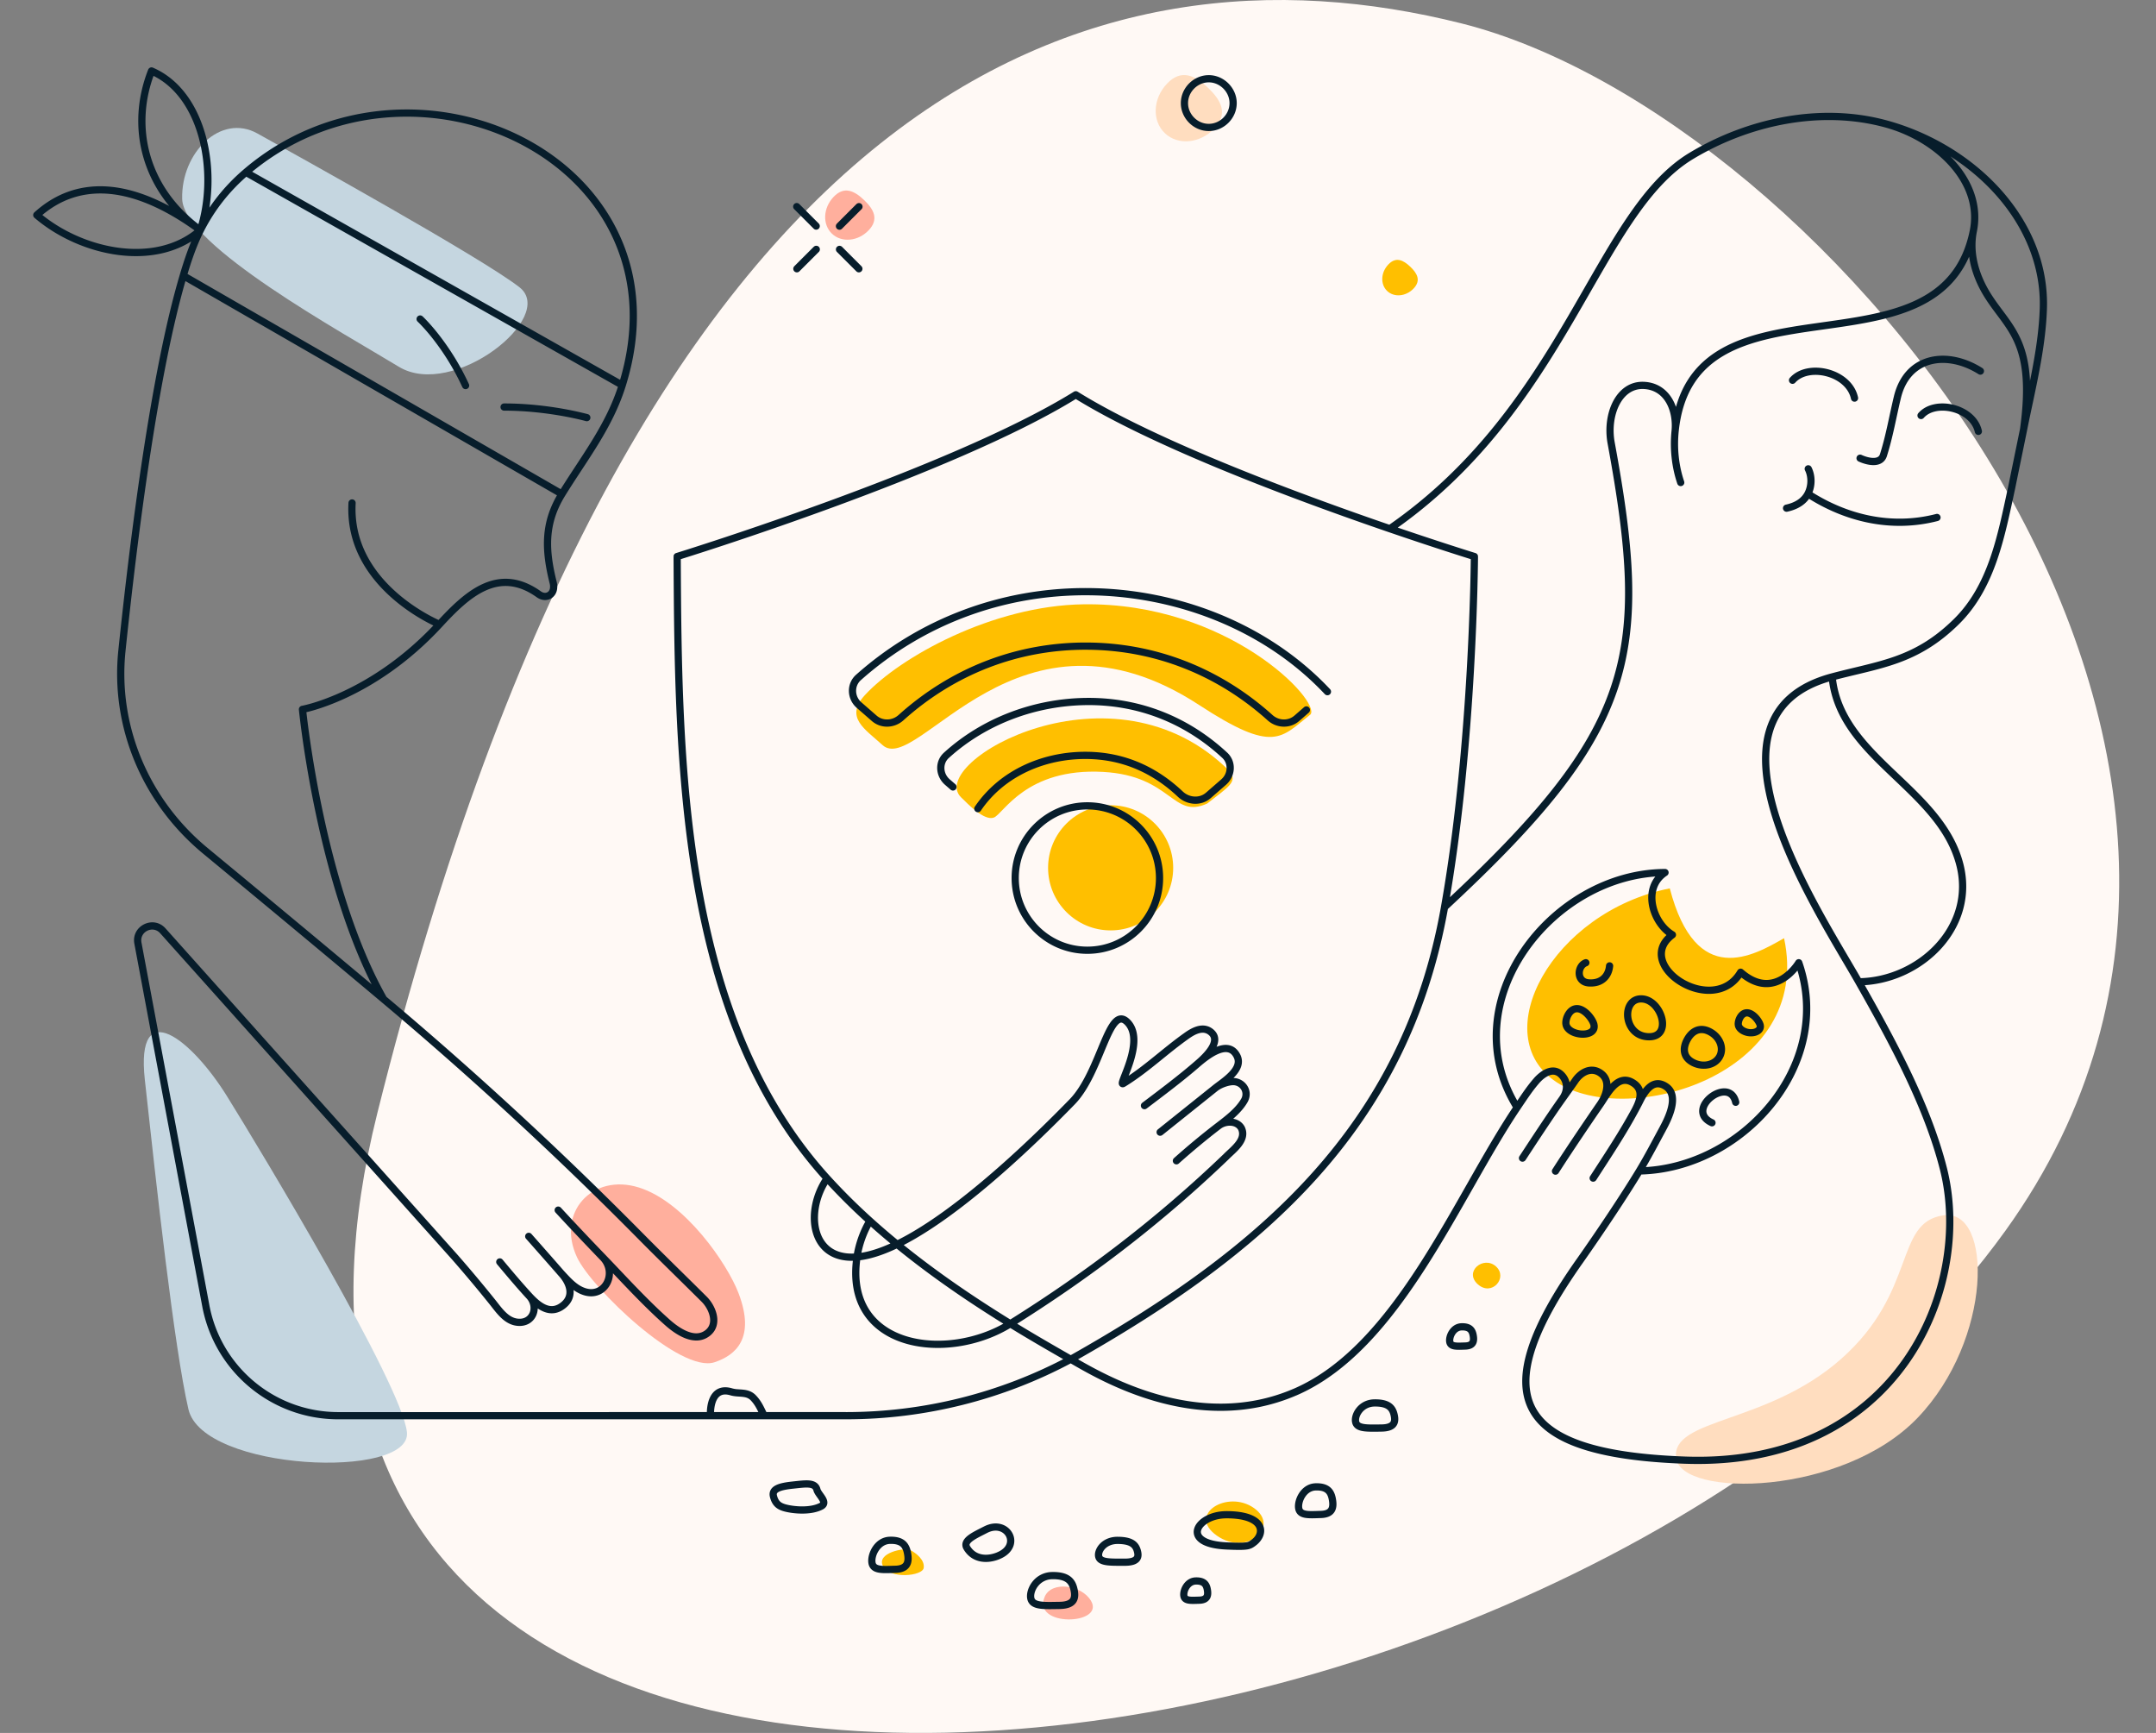 <svg width="448" height="360" fill="none" xmlns="http://www.w3.org/2000/svg"><rect width="100%" height="100%" fill="#808080" stroke="none"/><path d="M416.699 255.689C489.038 155.266 379.362 23.867 303.67 4.859c-75.691-19.008-171.226 10.1-225.274 226.428-46.572 186.41 248.876 148.545 338.303 24.402z" fill="#FFF9F5"/><path d="M217.084 331.697c1.399-3.299 7.653-2.519 9.634.89 2.91 5.009-12.345 5.505-9.634-.89zM119.9 261.19c-4.376-9.369 3.231-17.506 12.846-14.503 9.616 3.003 18.4 15.877 20.718 21.962 3.589 9.417-.661 12.894-4.971 14.339-7.095 2.379-25.591-15.371-28.593-21.798zm60.6-213.35c2.198-2.308 1.054-4.373-.957-6.29-2.012-1.915-4.13-2.958-6.328-.65-2.199 2.308-2.35 5.733-.338 7.649 2.012 1.916 5.425 1.599 7.623-.71z" fill="#FFAF9D"/><path d="M272.305 148.425c-6.149 4.817-7.514 8.238-23.088-1.941-37.655-24.611-58.598 14.904-65.834 8.294-3.662-3.345-7.941-5.747-3.643-10.401 7.255-7.857 26.471-18.567 45.387-18.839 30.123-.433 49.445 20.199 47.178 22.887z" fill="#FFBF00"/><path d="M255.495 160.204c-24.184-24.241-63.149-1.78-55.793 5.431 1.578 1.547 4.823 4.913 6.798 4.209 1.976-.703 6.645-10.384 22.746-9.487 14.299.797 14.374 9.907 21.615 6.558 4.454-3.49 6.366-4.492 4.634-6.711z" fill="#FFBF00"/><path d="M243.779 180.283c0 7.178-5.819 12.997-12.997 12.997-7.179 0-12.998-5.819-12.998-12.997 0-7.179 5.819-12.998 12.998-12.998 7.178 0 12.997 5.819 12.997 12.998zm126.935 14.618c-6.36 3.626-18.265 10.611-23.749-10.349-24.407 4.867-38.354 30.566-23.504 40.274 14.849 9.709 53.357-1.575 47.253-29.925zM191.937 325.729c.248-1.656-1.52-3.045-2.727-3.696-1.208-.651-7.224.582-5.712 3.342 1.512 2.76 8.192 2.01 8.439.354zM293.734 59.938c1.584-1.663.76-3.15-.689-4.53-1.449-1.38-2.975-2.131-4.558-.469-1.584 1.663-1.693 4.129-.244 5.51 1.45 1.38 3.908 1.15 5.491-.511zm-33.17 253.341c5.506 3.875-1.44 10.146-7.717 5.728-6.276-4.418 2.211-9.604 7.717-5.728zm50.288-50.19c2.567 2.319-.861 6.339-3.787 3.696-2.927-2.642 1.22-6.014 3.787-3.696z" fill="#FFBF00"/><path d="M37.855 41.329c.238 9.65 33.709 27.97 44.996 34.848 11.287 6.88 32.95-10.369 25.082-16.51-7.869-6.142-46.846-27.716-54.45-31.942-7.605-4.226-15.867 3.953-15.628 13.604zm-7.76 182.985c2.368 21.652 6.08 55.571 9.059 68.449 2.978 12.878 46.518 14.655 45.404 4.736-1.114-9.919-30.201-58.22-37.429-69.834-7.227-11.615-18.989-21.229-17.034-3.351z" fill="#C5D6E0"/><path d="M252.314 26.714c2.961-3.108 1.42-5.889-1.289-8.47-2.709-2.58-5.561-3.983-8.522-.875-2.96 3.108-3.164 7.72-.454 10.3 2.709 2.58 7.305 2.153 10.265-.955zm146.135 267.84c15.595-16.251 15.684-43.557 5.384-42.082-10.299 1.474-5.384 15.811-21.292 29.858-15.423 13.618-35.312 12.226-34.262 20.546 1.05 8.32 34.574 7.929 50.17-8.322z" fill="#FFDDBF"/><path d="M140.707 115.61l-.221-.716a.751.751 0 00-.529.72l.75-.004zm82.833-33.601l.396-.637a.75.75 0 00-.792 0l.396.637zm82.832 33.601l.75.004a.751.751 0 00-.529-.72l-.221.716zm-83.527 167.43a.75.75 0 00-.708-1.323l.708 1.323zm52.432-138.848a.75.75 0 101.093-1.027l-1.093 1.027zm-3.324 3.855a.75.75 0 10-.986-1.131l.986 1.131zm-69.384 19.519a.75.75 0 001.242.842l-1.242-.842zm-5.04-3.518a.75.75 0 10.986-1.131l-.986 1.131zm-85.551-40.577l-.436.61.436-.61zm2.959-2.465l.728-.181-.728.181zm-52.086 26.356l-.132-.738a.75.75 0 00-.615.812l.747-.074zm11.057-42.867a.751.751 0 00-1.498-.085l1.498.085zm47.825-17.015a.75.75 0 00.407-1.444l-.407 1.444zm-16.984-3.67a.75.75 0 000 1.5v-1.5zm-8.687-3.412a.75.75 0 101.361-.63l-1.361.63zm-8.265-14.69a.75.75 0 00-1.017 1.102l1.017-1.103zm-46.164-17.89l.67.338-.67-.338zM31.485 14.744l.297-.688a.75.75 0 00-.995.413l.698.275zm-23.84 29.93l-.504-.556a.75.75 0 00.015 1.125l.489-.569zM110.42 256.333a.75.75 0 00-1.123.994l1.123-.994zm6.192 8.173l-.567.491.016.018.551-.509zm4.73 3.78l-.245.709.245-.709zm-4.809-17.412a.75.75 0 00-1.104 1.015l1.104-1.015zm.531 20.252l-.472-.582h-.001l.473.582zm-12.635-9.455a.75.75 0 10-1.151.962l1.151-.962zm5.554 7.573l.552-.508-.552.508zm-2.514 5.433l.087-.745h-.002l-.085.745zm-5.212-4.27l.584-.471-.584.471zm-7.797-9.297l.563-.495-.004-.005-.56.5zM351.435 32.39l.387.642-.387-.643zm40.431-6.656l-.197.723.197-.723zm-43.335 74.745a.75.75 0 101.421-.481l-1.421.481zm-59.724 9.357l-.243.709.243-.709zm135.784-45.695l.749.025-.749-.025zm-6.586 37.173l.733.159.002-.01-.735-.149zm-11.42 27.76l.528.533-.528-.533zm-25.877 11.55l-.194-.725.194.725zm26.421 38.575l.722-.201v-.001l-.722.202zm-20.906 24.758l-.652.371.652-.371zM410.041 48l-.735-.149.735.149zm3.063 13.499l-.634.401.634-.401zm7.382 27.702l.735.149v-.003l-.735-.146zm-72.414.412l.746.075-.746-.075zm-13.288 2.398l-.738.135.738-.135zm-34.621 96.448l-.739-.131.739.131zM411.111 77.725a.75.75 0 10.801-1.269l-.801 1.269zm-16.85 4.808l-.729-.175.729.175zm-2.899 12.022l.714.228v-.002l-.714-.227zm-4.527-.043a.75.75 0 10-.621 1.365l.621-1.365zm11.79-8.7a.75.75 0 101.129.987l-1.129-.987zm11.729 3.952a.75.75 0 101.46-.342l-1.46.342zm-33.946 7.287a.75.75 0 00-1.339.676l1.339-.676zm-5.331 7.783a.75.75 0 10.318 1.466l-.318-1.466zm4.596-2.257l-.667-.343.667.343zm27.009 5.648a.75.75 0 00-.377-1.452l.377 1.452zm-30.768-29.728a.75.75 0 001.121.997l-1.121-.997zm12.704 4.344a.75.75 0 101.464-.323l-1.464.323zM240.577 234.633a.751.751 0 00.937 1.172l-.937-1.172zm16.402-15.364l-.659.357.003.006.656-.363zm-8.15 1.725l-.487-.571-.007.006.494.565zm4.416 12.865l-.455-.596.455.596zm5.378-5.342l.656.363.011-.02-.667-.343zm-2.501-3.825l.019.75.01-.001-.029-.749zm-3.657 1.393l-.469-.586.469.586zm-5.943-10.877l.433.612.003-.002-.436-.61zm4.766-1.038l.402-.633-.014-.008-.388.641zm-13.928 14.918a.75.75 0 10.904 1.197l-.904-1.197zm20.573 5.248l.673-.332a.708.708 0 00-.026-.047l-.647.379zm-3.127 5.934l.519.541.015-.015-.534-.526zm-10.856.314a.75.75 0 10.998 1.12l-.998-1.12zm-10.508-15.516l.392.639-.392-.639zm.849-12.687l.537-.523-.537.523zm-11.512 16.53l.537.523-.537-.523zm-50.915 15.887l.555-.504-.555.504zm178.174 58.531l-.027.749.027-.749zM328.17 262.08l.613.432-.613-.432zm75.638-19.356l.726-.186-.726.186zm-57.824-61.463l.414.626a.752.752 0 00-.418-1.376l.004.75zm1.533 12.932l.447.603a.75.75 0 00-.063-1.247l-.384.644zm14.171 7.777l.494-.565a.752.752 0 00-1.14.185l.646.38zm12.08-1.973l.708-.247a.75.75 0 00-1.352-.136l.644.383zm-33.125 43.255l-.642-.388.642.388zm-25.395-13.188l.622.419-.622-.419zm40.006-15.746l.342-.667-.342.667zm2.075 5.158l.661.354-.661-.354zm-5.516 1.258l-.343.667.343-.667zm-1.24-4.728l-.661-.355.661.355zm-25.17-3.216l-.738.132.738-.132zm2.317-3.245l.017-.75-.017.75zm3.501 3.377l-.738.132.738-.132zm10.09-5.397l-.064.747.064-.747zm.905 7.831l.064-.747-.064.747zm17.719 13.788a.75.75 0 101.461-.339l-1.461.339zm-4.53 4.771a.75.75 0 10.627-1.362l-.627 1.362zm5.813-20.97l-.739.132.739-.132zm1.813-2.539l-.017.75.017-.75zm2.738 2.642l.739-.132-.739.132zm-1.998 1.499l.016-.75-.016.75zm-28.564-13.832a.75.75 0 00-1.494-.134l1.494.134zm-5.075 3.474l-.055.748.055-.748zm-.341-3.486a.75.75 0 00-.506-1.412l.506 1.412zm9.338 24.126l-.369.653h.001l.368-.653zm-16.542 18.059a.75.75 0 101.263.81l-1.263-.81zm9.956-13.538l-.617-.426.617.426zm-.274-6.614l.366-.654-.366.654zm-4.926 1.715l.616.428-.616-.428zm-11.604 15.719a.75.75 0 101.254.823l-1.254-.823zm29.761-5.666l.659.357-.659-.357zm.708-8.762l-.423.619.001.001.422-.62zm-5.326 2.716l-.664-.348-.006.012.67.336zm-10.463 15.876a.75.75 0 001.26.814l-1.26-.814zm-5.639-20.662l.596-.455-.596.455zm-5.561.907l.568.489-.568-.489zm-50.173 64.634l-.296-.689.296.689zm-84.138 30.772l-.023-.749.023.749zm1.174 6.024l-.023-.75.023.75zm62.37 2.426l-.023-.75.023.75zm.772 3.989l-.023-.75.023.75zm54.474-56.785l-.023-.75.023.75zm.773 3.989l-.023-.75.023.75zm-31.092 29.259l-.023-.75.023.75zm1.109 5.729l-.023-.75.023.75zm-55.838 12.702l-.011-.75.011.75zm1.514 6.194l-.011-.75.011.75zm65.482-42.065l-.006-.75.006.75zm1.371 5.216l-.006-.75.006.75zm-54.773 23.336l.002-.75-.002.75zm1.431 4.539l.002-.75-.002.75zm-63.921-15.062l.726-.185-.726.185zm-6.478 3.816l.184-.727-.184.727zm1.506-4.781l.079.746-.079-.746zm5.846 4.394l.349.664-.349-.664zm-23.73-18.756a.752.752 0 001.497-.107l-1.497.107zm5.052-5.007l-.212.719.212-.719zm6.22 5.345a.75.75 0 101.28-.783l-1.28.783zm49.276 28.702l.285.694-.285-.694zm-6.534-1.64l.64-.392-.64.392zm3.859-3.753l-.347-.664.347.664zm50.071-3.125v.75-.75zm5.597 5.847l.436.61-.436-.61zm-5.597.635l-.033.75.033-.75zM177.946 56.374a.75.75 0 001.061-1.06l-1.061 1.06zm-2.97-5.092a.75.75 0 00-1.061 1.061l1.061-1.06zm-5.899-3.777a.75.75 0 001.061-1.06l-1.061 1.06zm-2.971-5.092a.75.75 0 10-1.06 1.06l1.06-1.06zm-1.06 12.9a.75.75 0 001.06 1.061l-1.06-1.06zm5.092-2.97a.75.75 0 10-1.061-1.06l1.061 1.06zm3.777-5.898a.75.75 0 101.061 1.06l-1.061-1.06zm5.092-2.971a.75.75 0 10-1.061-1.06l1.061 1.06zm72.145-17.001l.004-.75h-.004v.75zm-5.035-5.058l.75.003v-.003h-.75zM51.094 35.797l-.488-.57.487.57zm78.205 44.216l.716.224-.716-.224zm9.433 194.752l-.497.562.497-.562zm7.601-4.856l.529-.532-.529.532zm.765 6.961l.474.581-.474-.581zm-13.96-20.04l-.534.527.534-.527zm92.808-99.907l-.01.75.01-.75zm0-11.196l.005.75-.005-.75zm0-11.5l.005-.75-.005.75zm0-11.315l-.004.75.004-.75zm25.206-106.555l-.003-.75.003.75zm5.081 5.058h-.75.75zm85.312 58.647l.032-.75-.032.75zm-163.156 60.664l.498.56-.498-.56zm.115 5.748l-.493.565.493-.565zm8.709 2.618l.502.557-.502-.557zm82.254.127l-.493-.565.493.565zm-72.82 7.693l.505.555-.505-.555zm.199 5.546l-.493.565.493-.565zm57.633-5.572l.51-.55-.51.55zm-.211 5.576l-.492-.565.492.565zm-225.61 33.459l-.738.138.738-.138zm216.6-30.953l-.515.545.515-.545zm5.819.273l-.493-.566.493.566zm-28.586 117.138l.354.661.014-.008-.368-.653zM140.707 115.61l.222.717.002-.001a.03.03 0 00.008-.002l.032-.01.124-.038.484-.152a654.748 654.748 0 008.69-2.804 756.573 756.573 0 0022.469-7.811c17.492-6.401 38.267-14.824 51.198-22.863l-.792-1.274c-12.785 7.948-33.426 16.326-50.921 22.728a755.458 755.458 0 01-29.238 10.008c-.805.256-1.43.452-1.854.585l-.481.15-.123.038-.03.01-.008.002-.002.001.22.716zm99.484 66.795c0 7.868-6.378 14.245-14.245 14.245v1.5c8.696 0 15.745-7.049 15.745-15.745h-1.5zm-14.245 14.245c-7.867 0-14.245-6.377-14.245-14.245h-1.5c0 8.696 7.049 15.745 15.745 15.745v-1.5zm-14.245-14.245c0-7.867 6.378-14.245 14.245-14.245v-1.5c-8.696 0-15.745 7.05-15.745 15.745h1.5zm14.245-14.245c7.867 0 14.245 6.378 14.245 14.245h1.5c0-8.695-7.049-15.745-15.745-15.745v1.5zm-114.404-44.079c1.006.719 2.253.772 3.171.109.932-.672 1.312-1.918.952-3.365l-1.456.362c.253 1.018-.064 1.564-.374 1.787-.323.234-.862.286-1.421-.113l-.872 1.22zm-31.177 83.113c-6.558-11.579-10.754-26.539-13.311-38.646a236.995 236.995 0 01-2.687-15.171 190.281 190.281 0 01-.59-4.474 116.448 116.448 0 01-.17-1.511l-.008-.078-.001-.019v-.005l-.001-.001-.746.073-.747.075v.001l.001.006.002.021.008.081.034.317c.03.278.076.687.139 1.217.126 1.058.32 2.594.594 4.51a238.58 238.58 0 002.704 15.268c2.567 12.153 6.801 27.293 13.474 39.075l1.305-.739zm10.95-77.504c.282-.695.283-.694.283-.694l-.002-.001a.032.032 0 00-.008-.003l-.037-.016-.15-.065a18.346 18.346 0 01-.586-.268 33.474 33.474 0 01-2.107-1.097c-1.746-.985-4.062-2.476-6.343-4.496-4.567-4.046-8.931-10.151-8.457-18.555l-1.498-.085c-.51 9.035 4.204 15.549 8.96 19.762 2.381 2.109 4.79 3.658 6.6 4.68.907.512 1.667.893 2.203 1.147.267.127.48.222.626.286l.169.073.045.019.013.005.004.002c.001 0 .001.001.284-.694zm30.622-42.932l.203-.722h-.002l-.005-.002a68.3 68.3 0 00-5.141-1.114c-3.153-.555-7.495-1.11-12.243-1.11v1.5c4.637 0 8.888.543 11.983 1.087 1.547.273 2.801.544 3.668.748a45.101 45.101 0 011.251.313l.063.017.016.004.003.001h.001l.203-.722zm-24.514-6.99a52.368 52.368 0 00-6.36-10.397 41.69 41.69 0 00-2.329-2.717 26.23 26.23 0 00-.93-.941l-.005-.004v-.001h-.001l-.51.55-.508.551.002.002.01.009.04.039.167.162c.148.146.367.367.642.66a40.175 40.175 0 012.244 2.619 50.863 50.863 0 016.177 10.098l1.361-.63zM42.347 48.05c1.94-5.967 2.153-13.195.48-19.55-1.67-6.348-5.263-11.947-11.045-14.444l-.595 1.377c5.21 2.25 8.587 7.362 10.19 13.45 1.6 6.08 1.392 13.015-.457 18.703l1.427.464zm-11.56-33.58c-4.672 11.862-1.466 25.35 10.406 33.956l.88-1.215c-11.308-8.196-14.316-20.954-9.89-32.192l-1.396-.55zM7.157 45.242c4.687 4.024 11.021 6.889 17.37 7.721 6.349.832 12.796-.363 17.601-4.582l-.99-1.127c-4.389 3.854-10.358 5.016-16.416 4.222-6.06-.794-12.122-3.538-16.589-7.372l-.977 1.138zm34.921 1.971c-6.727-4.955-13.13-7.829-19.033-8.41-5.932-.584-11.306 1.155-15.904 5.314l1.007 1.112c4.286-3.877 9.242-5.475 14.75-4.933 5.539.545 11.688 3.261 18.29 8.125l.89-1.208zm67.22 210.113c1.607 1.814 5.165 5.843 6.748 7.67l1.134-.982a1282.81 1282.81 0 00-6.759-7.682l-1.123.994zm6.764 7.688c1.455 1.575 2.919 3.249 5.036 3.98l.49-1.417c-1.689-.584-2.891-1.922-4.424-3.581l-1.102 1.018zm5.036 3.98c2.566.886 4.702-.258 5.687-2.117.968-1.829.82-4.331-.978-6.187l-1.078 1.043c1.326 1.369 1.408 3.161.73 4.442-.662 1.25-2.05 2.03-3.871 1.401l-.49 1.418zm-5.036-3.98c.82.887 1.433 1.926 1.595 2.904.152.92-.082 1.827-1.064 2.625l.945 1.164c1.419-1.152 1.835-2.606 1.599-4.034-.227-1.371-1.041-2.668-1.973-3.677l-1.102 1.018zm-6.63 4.737c.838.911.979 2.06.63 2.906-.331.805-1.145 1.433-2.505 1.274l-.174 1.49c1.998.233 3.467-.739 4.066-2.192.582-1.411.301-3.175-.913-4.494l-1.104 1.016zm-1.877 4.18c-.949-.108-1.767-.63-2.546-1.397-.797-.784-1.451-1.711-2.167-2.599l-1.168.941c.636.79 1.404 1.863 2.283 2.728.896.881 2.009 1.656 3.428 1.817l.17-1.49zm-4.713-3.996a285.162 285.162 0 00-7.818-9.321l-1.126.99a285.476 285.476 0 017.776 9.272l1.168-.941zm-32.558 24.91h105.494v-1.5H70.284v1.5zM351.822 33.032c11.736-7.064 26.543-10.2 39.847-6.574l.395-1.448c-13.775-3.754-29.003-.494-41.015 6.737l.773 1.285zm-62.589 77.421c18.486-12.764 29.281-29.279 37.9-44.013 4.321-7.386 8.068-14.277 11.98-20.088 3.907-5.805 7.919-10.438 12.709-13.32l-.773-1.285c-5.07 3.05-9.23 7.898-13.181 13.767-3.946 5.864-7.744 12.843-12.029 20.169-8.593 14.689-19.253 30.965-37.458 43.535l.852 1.235zm102.436-83.996c17.96 4.893 32.759 19.961 32.172 37.659l1.499.05c.618-18.614-14.886-34.146-33.276-39.156l-.395 1.447zm-11.708 114.238c.824 8.639 6.55 14.536 12.395 20.121 5.914 5.652 11.931 10.98 14.05 18.584l1.445-.403c-2.254-8.087-8.653-13.718-14.459-19.266-5.876-5.615-11.173-11.16-11.938-19.178l-1.493.142zm29.345-92.844c-1.084 5.366.872 10.435 3.164 14.05l1.267-.804c-2.185-3.444-3.938-8.112-2.961-12.949l-1.47-.297zm-15.774 34.507c-.986 4.102-1.641 8.05-2.885 11.97l1.429.453c1.264-3.98 1.963-8.113 2.915-12.072l-1.459-.35zm-2.885 11.968c-.104.325-.273.502-.472.612-.219.122-.526.19-.921.187-.8-.007-1.74-.304-2.419-.613l-.621 1.365c.774.353 1.932.739 3.027.748.553.004 1.142-.086 1.663-.376.541-.3.955-.787 1.172-1.466l-1.429-.457zm9.107-7.527c1.21-1.384 3.552-1.823 5.866-1.238 2.296.581 4.24 2.094 4.734 4.203l1.46-.342c-.664-2.84-3.2-4.65-5.827-5.315-2.61-.66-5.636-.269-7.362 1.705l1.129.987zm-24.489 16.407c8.04 5.21 17.725 7.533 27.417 5.019l-.377-1.452c-9.214 2.39-18.471.199-26.224-4.826l-.816 1.259zm-2.23-23.712c1.36-1.53 3.939-1.986 6.453-1.325 2.498.656 4.613 2.333 5.13 4.672l1.464-.323c-.678-3.072-3.381-5.057-6.213-5.8-2.815-.74-6.077-.333-7.955 1.78l1.121.996zM257.639 218.91c-.567-1.046-1.38-1.629-2.338-1.796-.912-.159-1.857.076-2.704.436-1.693.72-3.341 2.094-4.255 2.872l.973 1.142c.93-.792 2.417-2.015 3.869-2.633.724-.309 1.354-.427 1.859-.339.458.079.904.344 1.277 1.033l1.319-.715zm-3.939 15.544c1.842-1.403 4.308-3.269 5.579-5.575l-1.313-.725c-1.089 1.976-3.267 3.653-5.175 5.107l.909 1.193zm5.59-5.595c1.264-2.463-.698-5.015-3.197-4.918l.058 1.499c1.48-.057 2.487 1.403 1.804 2.734l1.335.685zm-3.187-4.918c-.905.023-2.747.469-4.107 1.557l.937 1.171c1.064-.851 2.575-1.212 3.208-1.228l-.038-1.5zm-9.145-8.124c.668-.477 1.386-.918 2.092-1.138.689-.215 1.3-.201 1.849.132l.777-1.283c-1.028-.623-2.115-.579-3.072-.281-.941.293-1.817.849-2.518 1.349l.872 1.221zm3.927-1.015c.562.357.73.72.759 1.049.033.379-.105.863-.439 1.44-.671 1.154-1.92 2.329-2.863 3.131l.973 1.142c.949-.808 2.377-2.125 3.187-3.52.405-.698.708-1.503.636-2.324-.077-.871-.562-1.621-1.448-2.184l-.805 1.266zm-2.55 5.626c-3.313 2.891-7.386 5.947-10.975 8.659l.904 1.197c3.574-2.701 7.696-5.792 11.058-8.726l-.987-1.13zm8.926 14.239c.419.848.184 1.647-.49 2.541-.338.447-.761.88-1.208 1.308-.426.407-.918.847-1.291 1.226l1.068 1.053c.358-.363.773-.73 1.259-1.194.464-.444.957-.944 1.369-1.49.825-1.092 1.423-2.518.638-4.108l-1.345.664zm-12.313 7.036c2.806-2.5 5.839-5.023 8.753-7.25l-.911-1.191a155.808 155.808 0 00-8.84 7.321l.998 1.12zm-11.899-17.275c-.016.01.018-.015.089-.033a.663.663 0 01.504.081c.232.14.296.355.312.437.009.045.01.079.01.096l-.001.019v.005l-.001.001.001-.001v-.004a.106.106 0 00.003-.014l.011-.049c.011-.042.026-.096.048-.164.043-.135.104-.304.182-.509.304-.804.839-2.084 1.288-3.501.451-1.42.841-3.048.853-4.605.012-1.56-.357-3.135-1.52-4.33l-1.075 1.046c.789.811 1.106 1.938 1.095 3.273-.01 1.337-.35 2.799-.782 4.162-.434 1.365-.935 2.56-1.262 3.424-.148.39-.295.799-.331 1.092-.009.08-.019.207.009.346a.832.832 0 00.381.558.843.843 0 00.651.089c.134-.035.245-.095.32-.141l-.785-1.278zm1.779-12.571c-.563-.579-1.21-.956-1.94-.922-.718.035-1.296.458-1.75.962-.89.989-1.687 2.729-2.491 4.627-.827 1.954-1.696 4.166-2.742 6.294-1.044 2.127-2.234 4.103-3.663 5.568l1.074 1.047c1.593-1.632 2.865-3.773 3.936-5.954 1.07-2.178 1.969-4.464 2.776-6.37.831-1.96 1.536-3.442 2.225-4.208.336-.374.568-.461.706-.467.126-.006.382.046.794.469l1.075-1.046zm-12.586 16.529c-3.567 3.658-11.24 11.383-19.749 18.341-4.256 3.48-8.705 6.755-12.944 9.233-4.254 2.486-8.225 4.126-11.537 4.414l.13 1.495c3.646-.318 7.848-2.092 12.164-4.614 4.332-2.532 8.848-5.86 13.136-9.366 8.577-7.014 16.297-14.788 19.874-18.456l-1.074-1.047zm-43.423 32.847c.38-2.541 1.325-5.136 2.581-7.211l-1.283-.777c-1.36 2.248-2.373 5.031-2.782 7.766l1.484.222zm171.247 41.345c-8.895-.325-15.869-1.323-21.026-3.043-5.16-1.721-8.409-4.134-10.012-7.227-1.6-3.088-1.646-7.024-.022-11.989 1.625-4.967 4.893-10.873 9.777-17.808l-1.226-.864c-4.921 6.986-8.285 13.033-9.976 18.205-1.693 5.175-1.74 9.566.116 13.146 1.852 3.576 5.516 6.174 10.868 7.96 5.354 1.786 12.49 2.791 21.446 3.119l.055-1.499zm53.015-59.67c3.097 12.14.81 27.472-7.734 39.557-8.519 12.052-23.292 20.918-45.281 20.113l-.055 1.499c22.473.823 37.736-8.263 46.561-20.746 8.801-12.448 11.167-28.233 7.962-40.794l-1.453.371zm-57.512-62.273c-2.723 1.803-3.43 4.756-2.925 7.494.501 2.712 2.202 5.345 4.489 6.708l.768-1.289c-1.875-1.117-3.351-3.354-3.781-5.691-.427-2.31.181-4.583 2.278-5.971l-.829-1.251zm1.501 12.955c-1.144.85-1.904 1.817-2.296 2.862-.393 1.048-.396 2.122-.112 3.144.561 2.017 2.232 3.828 4.276 5.069 2.055 1.248 4.599 1.99 7.04 1.763 2.47-.23 4.813-1.455 6.357-4.079l-1.293-.76c-1.279 2.173-3.171 3.156-5.203 3.345-2.062.192-4.288-.437-6.122-1.551-1.846-1.121-3.186-2.662-3.61-4.189-.209-.75-.198-1.496.072-2.215.271-.723.824-1.471 1.785-2.184l-.894-1.205zm14.125 8.944c1.89 1.651 3.69 2.396 5.353 2.52 1.66.123 3.099-.38 4.258-1.078 1.155-.694 2.052-1.592 2.656-2.305a11.964 11.964 0 00.881-1.179l.05-.079.013-.022.005-.007.001-.003.001-.001-.645-.384-.644-.384c.001 0 .001 0 0 0l-.001.002-.007.012a8.266 8.266 0 01-.188.284c-.137.197-.342.475-.61.791-.54.637-1.317 1.408-2.285 1.99-.963.58-2.096.962-3.374.867-1.275-.095-2.779-.67-4.477-2.154l-.987 1.13zm-6.284 12.45c1.829.94 2.457 2.831 1.757 4.136l1.322.709c1.201-2.238-.031-4.965-2.394-6.179l-.685 1.334zm1.757 4.136c-.707 1.319-2.679 1.887-4.512.946l-.686 1.334c2.36 1.212 5.327.653 6.52-1.571l-1.322-.709zm-4.512.946c-.881-.453-1.256-1.019-1.37-1.585-.121-.599.024-1.33.448-2.122l-1.322-.709c-.525.98-.809 2.074-.596 3.128.219 1.085.939 1.997 2.154 2.622l.686-1.334zm-.922-3.707c.424-.79.96-1.328 1.543-1.576.555-.236 1.254-.251 2.134.201l.685-1.334c-1.216-.625-2.382-.682-3.405-.248-.996.423-1.752 1.267-2.279 2.248l1.322.709zm-25.093-3.702c-.058-.323.051-.962.39-1.532.334-.563.753-.841 1.173-.831l.033-1.5c-1.187-.027-2.024.771-2.496 1.566-.468.788-.714 1.79-.576 2.561l1.476-.264zm1.563-2.363c.491.011 1.136.392 1.745 1.051.603.652.972 1.36 1.034 1.708l1.477-.264c-.134-.747-.713-1.709-1.409-2.463-.691-.746-1.698-1.507-2.814-1.532l-.033 1.5zm13.543-2.023c.782.067 1.529.503 2.146 1.191a5.36 5.36 0 011.229 2.435c.177.87.062 1.591-.264 2.045-.296.411-.887.768-2.078.666l-.128 1.494c1.554.134 2.735-.326 3.424-1.285.658-.915.741-2.116.516-3.219a6.856 6.856 0 00-1.582-3.137c-.795-.887-1.871-1.576-3.135-1.685l-.128 1.495zm1.033 6.337c-2.057-.177-3.183-1.84-3.31-3.529-.063-.841.135-1.597.514-2.1.356-.472.912-.781 1.763-.708l.128-1.495c-1.351-.116-2.413.405-3.088 1.299-.65.862-.896 2.006-.813 3.117.167 2.213 1.696 4.654 4.678 4.91l.128-1.494zm19.676-1.796c-.037-.204.034-.664.284-1.086.247-.416.529-.577.774-.571l.034-1.5c-1.013-.022-1.714.658-2.098 1.305-.38.64-.587 1.464-.471 2.116l1.477-.264zm1.058-1.657c.316.007.781.264 1.249.77.462.499.727 1.025.768 1.254l1.477-.264c-.112-.628-.588-1.408-1.143-2.009-.549-.593-1.377-1.229-2.317-1.251l-.034 1.5zm2.017 2.024c.018.098-.002.214-.182.349-.198.148-.559.28-1.062.268l-.033 1.5c.754.017 1.469-.173 1.995-.568.543-.407.894-1.054.759-1.813l-1.477.264zm-1.244.617a2.619 2.619 0 01-1.308-.376c-.357-.224-.497-.461-.523-.608l-1.477.264c.127.709.636 1.259 1.202 1.615a4.125 4.125 0 002.073.605l.033-1.5zm-30.074-13.216c-.081.907-.43 1.651-.987 2.146-.549.488-1.373.8-2.538.714l-.111 1.496c1.501.111 2.746-.288 3.646-1.09.894-.795 1.375-1.92 1.484-3.132l-1.494-.134zm-3.525 2.86c-.502-.037-.799-.213-.976-.406-.185-.201-.294-.481-.309-.806-.031-.695.36-1.337.888-1.526l-.506-1.412c-1.29.462-1.934 1.817-1.88 3.006.027.617.241 1.251.702 1.752.468.51 1.139.826 1.97.888l.111-1.496zm2.447 18.641c-1.203-.673-2.422-.603-3.462-.148-1.015.444-1.863 1.25-2.446 2.089l1.232.856c.466-.671 1.113-1.264 1.815-1.571.677-.296 1.396-.327 2.129.083l.732-1.309zm13.524 12.779c.54-.996 1.474-2.781 1.897-4.588.414-1.771.404-3.906-1.426-5.151l-.844 1.24c1.014.69 1.19 1.941.809 3.569-.372 1.591-1.215 3.22-1.754 4.215l1.318.715zm.471-9.739c-.741-.505-1.478-.749-2.202-.732-.724.017-1.354.291-1.885.68-1.028.752-1.785 2.009-2.325 3.04l1.329.696c.534-1.02 1.158-1.996 1.882-2.526.346-.253.686-.382 1.033-.39.347-.008.782.102 1.323.471l.845-1.239zm-21.254-1.905c-.536-.702-1.16-1.149-1.849-1.346-.685-.195-1.361-.123-1.97.083-1.187.401-2.226 1.344-2.907 2.136l1.137.978c.611-.71 1.437-1.418 2.251-1.693.392-.133.75-.155 1.077-.061.323.092.691.318 1.069.813l1.192-.91zm-.121 5.477c1.304-1.83 1.315-3.913.121-5.477l-1.192.91c.746.978.82 2.334-.15 3.696l1.221.871zm-56.505 59.83c-20.192 8.674-39.997-3.429-45.887-6.796l-.745 1.302c5.773 3.3 26.247 15.884 47.224 6.872l-.592-1.378zm-86.816 36.022c-.101-.569.089-1.53.641-2.373.537-.82 1.336-1.407 2.356-1.438l-.046-1.499c-1.639.049-2.839 1.008-3.564 2.114-.71 1.083-1.047 2.428-.864 3.459l1.477-.263zm2.997-3.811c1.221-.037 1.85.228 2.206.547.365.328.579.832.71 1.572l1.477-.263c-.153-.86-.449-1.765-1.186-2.426-.747-.67-1.815-.973-3.253-.929l.046 1.499zm2.916 2.119c.14.784.129 1.357-.07 1.726-.153.284-.533.643-1.718.679l.045 1.499c1.475-.044 2.489-.528 2.994-1.467.46-.854.371-1.883.226-2.7l-1.477.263zm-1.788 2.405c-1.384.042-2.428.102-3.187-.025-.365-.061-.579-.155-.705-.253-.104-.081-.191-.198-.233-.435l-1.477.263c.1.564.363 1.023.786 1.354.402.314.893.469 1.381.55.948.159 2.206.084 3.48.045l-.045-1.499zm60.683 6.154c-.053-.3.048-.873.386-1.391.324-.495.782-.82 1.347-.837l-.046-1.5c-1.188.037-2.047.737-2.557 1.517-.494.758-.741 1.712-.607 2.472l1.477-.261zm1.733-2.228c.767-.024 1.107.145 1.274.296.178.16.305.426.388.897l1.477-.261c-.104-.59-.312-1.257-.861-1.751-.56-.504-1.339-.711-2.324-.681l.046 1.5zm1.662 1.193c.091.513.067.817-.021.98-.041.078-.185.294-.915.316l.046 1.5c1.023-.032 1.799-.375 2.191-1.107.347-.647.272-1.404.176-1.95l-1.477.261zm-.936 1.296c-.931.029-1.582.066-2.05-.012-.219-.037-.313-.088-.348-.116-.014-.011-.043-.031-.061-.133l-1.477.261c.076.428.278.79.611 1.052.312.245.683.358 1.027.415.657.11 1.523.058 2.344.033l-.046-1.5zm52.788-53.057c-.053-.3.048-.873.386-1.391.323-.496.781-.82 1.346-.838l-.046-1.499c-1.188.037-2.047.736-2.556 1.517-.495.757-.742 1.712-.607 2.472l1.477-.261zm1.732-2.229c.768-.023 1.107.146 1.274.296.178.161.305.427.388.897l1.478-.261c-.104-.589-.313-1.256-.862-1.75-.559-.504-1.338-.711-2.324-.681l.046 1.499zm1.662 1.193c.091.514.067.818-.02.981-.042.078-.185.294-.915.316l.046 1.499c1.023-.031 1.799-.374 2.191-1.106.347-.647.272-1.405.176-1.951l-1.478.261zm-.935 1.297c-.932.029-1.583.066-2.051-.013-.219-.036-.313-.088-.348-.115-.014-.011-.042-.031-.06-.133l-1.477.261c.075.427.277.789.611 1.051.312.245.683.358 1.026.416.657.11 1.523.058 2.345.032l-.046-1.499zm-33.846 34.343c-.094-.531.082-1.437.602-2.234.505-.773 1.251-1.321 2.198-1.35l-.046-1.5c-1.57.049-2.717.972-3.408 2.031-.676 1.035-.998 2.323-.823 3.314l1.477-.261zm2.8-3.584c1.15-.036 1.733.215 2.059.509.336.303.536.772.66 1.474l1.477-.261c-.145-.82-.426-1.691-1.133-2.328-.718-.646-1.741-.936-3.109-.894l.046 1.5zm2.719 1.983c.132.745.119 1.28-.063 1.62-.137.255-.48.592-1.593.626l.046 1.5c1.405-.044 2.382-.509 2.869-1.417.441-.824.356-1.813.218-2.59l-1.477.261zm-1.656 2.246c-1.314.041-2.295.098-3.009-.022-.341-.057-.536-.144-.648-.232-.089-.07-.168-.173-.206-.391l-1.477.261c.095.543.348.989.757 1.31.388.305.86.453 1.326.531.903.152 2.1.08 3.303.043l-.046-1.5zm-59.532 18.047c-.123-.546.076-1.502.735-2.358a3.755 3.755 0 012.992-1.487l-.021-1.5a5.254 5.254 0 00-4.159 2.072c-.848 1.101-1.257 2.503-1.011 3.601l1.464-.328zm3.727-3.845c1.532-.021 2.376.271 2.867.643.478.364.738.893.904 1.631l1.463-.328c-.203-.907-.583-1.831-1.46-2.497-.865-.657-2.093-.972-3.795-.949l.021 1.5zm3.771 2.274c.18.804.167 1.356-.052 1.704-.188.299-.701.695-2.226.716l.021 1.5c1.708-.023 2.879-.471 3.475-1.417.564-.897.434-1.99.245-2.831l-1.463.328zm-2.278 2.42c-1.663.023-2.971.072-3.932-.075-.471-.072-.779-.181-.972-.31a.695.695 0 01-.316-.464l-1.464.328c.136.605.469 1.066.949 1.386.454.301 1.008.456 1.577.543 1.12.171 2.608.114 4.179.092l-.021-1.5zm62.279-37.504c-.097-.4.051-1.156.619-1.854.539-.662 1.405-1.196 2.602-1.207l-.013-1.5c-1.682.015-2.956.782-3.752 1.76-.768.943-1.152 2.168-.914 3.153l1.458-.352zm3.221-3.061c1.362-.012 2.102.237 2.524.541.404.291.625.708.77 1.307l1.458-.352c-.19-.785-.544-1.592-1.352-2.173-.788-.567-1.896-.836-3.413-.823l.013 1.5zm3.294 1.848c.162.673.137 1.08-.02 1.317-.135.203-.553.539-1.916.551l.013 1.5c1.516-.013 2.594-.381 3.153-1.222.535-.807.4-1.785.228-2.498l-1.458.352zm-1.936 1.868c-1.483.014-2.644.049-3.495-.077-.419-.062-.685-.154-.847-.256a.482.482 0 01-.237-.322l-1.458.352c.132.55.453.96.895 1.239.416.262.918.396 1.427.471 1.002.148 2.332.106 3.728.093l-.013-1.5zm-57.97 27.295c-.076-.262.019-.853.571-1.441.517-.55 1.386-1.021 2.63-1.018l.004-1.5c-1.65-.004-2.918.631-3.727 1.491-.773.822-1.193 1.943-.918 2.886l1.44-.418zm3.201-2.459c1.383.004 2.152.23 2.594.508.41.257.62.607.762 1.094l1.44-.419c-.209-.717-.589-1.435-1.405-1.946-.784-.491-1.877-.733-3.387-.737l-.004 1.5zm3.356 1.602c.169.581.124.851.019.988-.114.15-.534.452-1.94.449l-.004 1.5c1.487.004 2.565-.289 3.136-1.039.581-.761.411-1.692.229-2.317l-1.44.419zm-1.921 1.437c-1.484-.004-2.662.015-3.53-.104-.925-.128-1.071-.357-1.106-.476l-1.44.418c.315 1.086 1.399 1.414 2.341 1.544.998.137 2.322.114 3.731.118l.004-1.5zm-70.217-11.223c-.623-.158-1.027-.339-1.317-.596-.279-.247-.522-.626-.698-1.312l-1.453.371c.227.889.593 1.565 1.156 2.064.553.49 1.227.746 1.944.928l.368-1.455zm-2.015-1.908c-.062-.244-.022-.362.017-.431.052-.09.177-.22.469-.359.604-.289 1.599-.471 2.93-.61l-.157-1.492c-1.315.138-2.553.334-3.42.748-.444.212-.863.515-1.123.966-.27.472-.308 1.005-.169 1.549l1.453-.371zm3.416-1.4c1.377-.145 2.413-.282 3.18-.211.368.034.589.111.721.199.11.074.206.184.265.417l1.453-.371c-.141-.555-.437-.994-.884-1.292-.424-.284-.925-.402-1.418-.447-.957-.088-2.205.08-3.474.213l.157 1.492zm4.166.405c.106.414.367.813.576 1.115.243.35.448.615.62.901.176.292.203.433.201.474l.002-.008.005-.01a.46.46 0 01-.151.107l.697 1.328c.554-.291.922-.748.946-1.358.02-.509-.216-.976-.415-1.307-.204-.338-.486-.713-.671-.981-.219-.316-.326-.512-.357-.632l-1.453.371zm1.253 2.579c-.933.489-2.201.69-3.5.699-1.286.008-2.518-.172-3.32-.375l-.368 1.455c.924.234 2.283.429 3.698.42 1.404-.01 2.949-.221 4.187-.871l-.697-1.328zm-21.885-18.199c-.054-.748.011-2.13.507-3.144.241-.491.557-.844.961-1.033.397-.187.986-.265 1.875-.004l.423-1.439c-1.145-.336-2.126-.295-2.935.085-.803.376-1.33 1.035-1.671 1.731-.666 1.36-.718 3.052-.657 3.911l1.497-.107zm3.343-4.181c.47.138.932.197 1.355.233.463.039.783.047 1.176.09.707.076 1.244.233 1.711.711l1.073-1.047c-.82-.841-1.767-1.064-2.623-1.156-.388-.041-.868-.064-1.21-.093a5.344 5.344 0 01-1.059-.177l-.423 1.439zm4.242 1.034c.574.588.977 1.237 1.307 1.863.166.316.309.617.451.91.138.283.28.571.432.819l1.28-.783a8.34 8.34 0 01-.362-.691c-.136-.279-.293-.609-.474-.953-.364-.693-.847-1.481-1.561-2.212l-1.073 1.047zm45.572 30.262c-.109-.178-.094-.275-.046-.381.075-.166.269-.392.646-.671.758-.562 1.863-1.068 2.966-1.644l-.694-1.329c-.984.513-2.281 1.112-3.166 1.768-.445.33-.884.741-1.117 1.254-.26.571-.231 1.194.132 1.786l1.279-.783zm3.566-2.696c1.948-1.016 3.405-.257 3.922.718.266.503.313 1.095.068 1.662-.245.568-.821 1.192-1.947 1.654l.57 1.388c1.399-.575 2.319-1.44 2.754-2.447a3.39 3.39 0 00-.12-2.959c-.95-1.794-3.355-2.695-5.941-1.345l.694 1.329zm49.724-3.04c1.958 0 3.383.243 4.379.607.998.364 1.52.83 1.764 1.249.439.754.153 1.82-.982 2.631l.872 1.22c1.459-1.042 2.4-2.9 1.406-4.606-.473-.812-1.333-1.46-2.545-1.903-1.213-.443-2.825-.698-4.894-.698v1.5zm5.161 4.487c-.236.169-.363.259-.511.331a1.954 1.954 0 01-.609.168c-.646.093-1.75.099-4.007-.003l-.067 1.499c2.229.1 3.478.106 4.287-.011a3.44 3.44 0 001.053-.304c.284-.138.519-.311.726-.46l-.872-1.22zm-5.127.496c-2.381-.107-3.825-.555-4.6-1.073-.379-.252-.571-.503-.661-.715a.972.972 0 01-.032-.665c.145-.514.672-1.149 1.629-1.671.936-.51 2.196-.859 3.63-.859v-1.5c-1.67 0-3.179.405-4.348 1.042-1.146.625-2.058 1.529-2.355 2.581a2.471 2.471 0 00.095 1.658c.229.54.646 1.001 1.209 1.377 1.109.74 2.876 1.211 5.366 1.324l.067-1.499zm-75.869-265.09l-4.031-4.032-1.061 1.061 4.031 4.031 1.061-1.06zm-8.869-8.87l-4.032-4.03-1.06 1.06 4.031 4.031 1.061-1.06zm-4.032 9.93l4.032-4.03-1.061-1.062-4.031 4.032 1.06 1.06zm8.87-8.869l4.031-4.031-1.061-1.06-4.031 4.03 1.061 1.061zM37.363 57.052c-5.994 20.116-10.323 54.51-12.772 78.038l1.492.155c2.451-23.549 6.77-57.805 12.717-77.764l-1.438-.429zm13.243-21.825c-3.902 3.338-7.196 7.409-9.642 12.253l1.339.676c2.352-4.659 5.52-8.573 9.278-11.79l-.975-1.14zM40.964 47.48c-1.552 3.074-2.637 6.334-3.602 9.572l1.438.429c.958-3.217 2.013-6.374 3.503-9.325l-1.34-.676zm88.704 31.88L51.463 35.144l-.739 1.306 78.206 44.216.738-1.306zm-12.529 22.623L38.456 56.617l-.75 1.3 78.684 45.365.749-1.299zm.264 1.043c4.556-7.399 9.885-14.06 12.612-22.79l-1.432-.447c-2.652 8.49-7.779 14.853-12.457 22.45l1.277.787zm12.612-22.79c7.422-23.758-3.722-42.538-21.07-51.583-17.31-9.024-40.847-8.39-58.34 6.574l.976 1.14c16.98-14.527 39.847-15.155 56.671-6.383 16.787 8.752 27.51 26.826 20.331 49.806l1.432.447zm-67.164 67.126c.13.739.131.739.132.739l.004-.001.01-.002.037-.007.134-.027c.117-.024.287-.06.506-.112a31.022 31.022 0 001.881-.511c1.611-.487 3.897-1.294 6.62-2.577 5.448-2.566 12.647-7.038 19.69-14.665l-1.102-1.018c-6.893 7.465-13.927 11.83-19.227 14.326-2.65 1.249-4.867 2.03-6.415 2.499a30.36 30.36 0 01-1.791.486c-.205.048-.36.082-.464.103l-.114.023-.027.005-.005.001h-.001l.132.738zm29.014-17.163c2.8-3.032 5.741-5.998 8.989-7.488 1.606-.737 3.268-1.103 5.015-.943 1.746.161 3.63.853 5.673 2.313l.872-1.22c-2.22-1.588-4.353-2.397-6.408-2.586-2.056-.189-3.981.248-5.778 1.073-3.558 1.633-6.686 4.824-9.465 7.833l1.102 1.018zm23.8-9.374c-1.651-6.63-1.867-11.946 1.738-17.799l-1.277-.787c-3.907 6.343-3.614 12.132-1.917 18.948l1.456-.362zm-35.47 86.164c-12.597-10.579-26.278-21.926-37.048-30.822l-.955 1.156c10.768 8.896 24.445 20.24 37.038 30.815l.965-1.149zM95.02 260.61L34.4 192.868l-1.117 1.001 60.619 67.741 1.118-1zm-67.1-64.551l14.105 75.328 1.474-.276-14.104-75.328-1.474.276zm97.889 64.633a625.847 625.847 0 01-9.275-9.818l-1.104 1.015c2.532 2.753 5.886 6.3 9.298 9.844l1.081-1.041zm13.42 13.512c-4.721-4.179-9.004-8.925-13.42-13.512l-1.081 1.041c4.371 4.539 8.726 9.362 13.507 13.594l.994-1.123zm7.394 2.085c-1.053.86-2.312.853-3.671.334-1.373-.523-2.714-1.526-3.723-2.419l-.994 1.123c1.057.936 2.559 2.079 4.183 2.698 1.636.624 3.528.754 5.154-.574l-.949-1.162zm-.819-5.848c.759.754 1.441 1.898 1.673 3.031.227 1.109.015 2.108-.854 2.817l.949 1.162c1.423-1.162 1.678-2.799 1.374-4.28-.298-1.459-1.145-2.859-2.084-3.794l-1.058 1.064zM79.23 208.138a786.642 786.642 0 0153.374 49.219l1.067-1.054a788.01 788.01 0 00-53.476-49.314l-.965 1.149zm53.374 49.219c4.387 4.437 8.748 8.655 13.2 13.084l1.058-1.064c-4.475-4.451-8.807-8.64-13.191-13.074l-1.067 1.054zm-16.012 13.187c-.573.466-1.1.685-1.581.755-.481.07-.966-.004-1.464-.201-1.025-.405-2.037-1.304-3.011-2.362l-1.104 1.016c.999 1.085 2.203 2.203 3.563 2.741.695.275 1.445.404 2.232.29.787-.114 1.561-.465 2.311-1.075l-.946-1.164zm-6.056-1.808c-2.096-2.278-4.108-4.673-6.106-7.065l-1.151.962c1.997 2.39 4.03 4.811 6.153 7.119l1.104-1.016zm96.625 53.759c-.984.404-2.083.592-3.079.419-.971-.168-1.872-.682-2.53-1.757l-1.279.783c.896 1.466 2.183 2.214 3.552 2.452 1.343.234 2.733-.028 3.906-.509l-.57-1.388zm-3.35-154.087c4.912-7.248 13.511-10.853 22.125-10.735l.02-1.5c-9.014-.123-18.138 3.648-23.387 11.393l1.242.842zm-6.659-10.941c7.861-7.144 18.352-10.923 28.799-10.99l-.01-1.5c-10.789.069-21.644 3.969-29.798 11.38l1.009 1.11zm28.784.206c7.439.102 13.663 2.987 18.807 7.84l1.03-1.091c-5.386-5.081-11.96-8.141-19.817-8.249l-.02 1.5zm-29.583 5.35l1.176 1.025.986-1.131-1.176-1.025-.986 1.131zm29.598-16.546c10.707-.068 20.364 3.863 28.019 10.959l1.019-1.1c-7.924-7.347-17.947-11.43-29.048-11.359l.01 1.5zm27.825 15.42l-3.192 2.778.985 1.132 3.192-2.779-.985-1.131zm-27.835-26.92c14.17.091 27.134 5.373 37.467 14.672l1.003-1.115c-10.594-9.534-23.908-14.964-38.46-15.057l-.01 1.5zm44.019 14.808l1.993-1.738-.986-1.131-1.993 1.738.986 1.131zm-44.018-26.123c18.308.094 36.731 7.124 49.335 20.53l1.093-1.027c-12.921-13.744-31.756-20.907-50.42-21.003l-.008 1.5zm-38.227 25.987c10.541-9.487 23.802-14.765 38.226-14.672l.01-1.5c-14.812-.095-28.431 5.329-39.239 15.057l1.003 1.115zm-8.828-8.363c12.939-11.503 29.573-17.714 47.055-17.624l.008-1.5c-17.846-.092-34.84 6.25-48.06 18.003l.997 1.121zm-.876 5.753l3.153 2.747.985-1.131-3.152-2.747-.986 1.131zm73.138-131.432c-3.127.014-5.782 2.65-5.782 5.808h1.5c0-2.328 1.982-4.297 4.289-4.308l-.007-1.5zm5.834 5.808c0-3.141-2.669-5.822-5.834-5.808l.007 1.5c2.33-.01 4.327 1.994 4.327 4.308h1.5zm-5.834 5.808c3.162.014 5.834-2.624 5.834-5.808h-1.5c0 2.35-1.993 4.318-4.327 4.308l-.007 1.5zm-5.782-5.811c-.014 3.132 2.621 5.81 5.785 5.81v-1.5c-2.328 0-4.295-1.997-4.285-4.304l-1.5-.006zm-11.533 204.295c2.382-1.461 4.567-3.163 6.698-4.878 2.14-1.723 4.215-3.449 6.423-5.009l-.865-1.225c-2.258 1.595-4.385 3.364-6.499 5.066-2.124 1.71-4.247 3.36-6.542 4.768l.785 1.278zm7.68 10.098l11.419-9.135-.937-1.171-11.419 9.134.937 1.172zm11.419-9.135c.832-.665 2.466-1.753 3.609-2.973.584-.623 1.109-1.346 1.364-2.154a3.262 3.262 0 00-.27-2.638l-1.313.727c.284.513.302.985.152 1.46-.159.504-.517 1.034-1.028 1.58-1.047 1.117-2.451 2.027-3.451 2.827l.937 1.171zm.768 7.784c.53-.404 1.289-.637 2.003-.598.704.038 1.271.328 1.582.859l1.294-.758c-.629-1.074-1.728-1.541-2.795-1.599-1.055-.057-2.17.274-2.995.905l.911 1.191zm-72.44 18.624a126.523 126.523 0 01-8.842-8.784l-1.111 1.008a127.792 127.792 0 008.948 8.889l1.005-1.113zm-3.249 7.297c-2.302.201-4.016-.274-5.246-1.127-1.231-.853-2.049-2.134-2.467-3.674-.845-3.109-.03-7.176 2.18-10.347l-1.231-.858c-2.42 3.473-3.377 7.993-2.397 11.598.494 1.817 1.489 3.425 3.061 4.514 1.573 1.091 3.653 1.613 6.23 1.389l-.13-1.495zm44.851 21.353c-3.827-2.188-8.17-4.682-12.534-7.369l-.787 1.277c4.388 2.702 8.75 5.206 12.576 7.394l.745-1.302zm-12.534-7.369c-9.442-5.815-19.729-12.845-29.068-21.281l-1.005 1.113c9.433 8.521 19.804 15.605 29.286 21.445l.787-1.277zm-.79.002c-6.348 3.963-14.803 5.23-21.267 3.209-3.218-1.006-5.907-2.813-7.628-5.47-1.717-2.651-2.52-6.226-1.825-10.866l-1.484-.222c-.738 4.928.098 8.889 2.05 11.904 1.95 3.01 4.962 4.999 8.439 6.086 6.926 2.165 15.832.8 22.509-3.369l-.794-1.272zm44.748-34.633c-13.771 13.214-28.479 24.475-44.748 34.633l.794 1.272c16.35-10.208 31.141-21.531 44.992-34.822l-1.038-1.083zm-81.868 4.566c-15.115-16.637-22.811-38.076-26.748-60.751-3.937-22.679-4.104-46.523-4.214-67.936l-1.5.007c.11 21.396.274 45.364 4.236 68.185 3.963 22.826 11.736 44.576 27.115 61.503l1.111-1.008zm128.482-55.704c3.012-16.97 4.567-35.215 5.368-49.209.402-6.999.615-12.938.727-17.129a402.427 402.427 0 00.125-6.523v-.086l.001-.021v-.007l-.75-.005-.75-.003v.006l-.001.021v.084l-.003.331a418.376 418.376 0 01-.121 6.163 571.828 571.828 0 01-.725 17.084c-.8 13.966-2.35 32.145-5.348 49.032l1.477.262zm-78.042 94.442c39.828-22.437 69.853-48.301 78.042-94.442l-1.477-.262c-8.072 45.48-37.616 71.04-77.301 93.397l.736 1.307zm83.513-167.422l.221-.716h-.001l-.001-.001-.003-.001-.016-.005-.061-.019-.244-.076-.952-.298a486.67 486.67 0 01-3.596-1.148 747.314 747.314 0 01-12.669-4.22l-.486 1.419a749.762 749.762 0 0012.694 4.228c1.548.5 2.77.888 3.606 1.152l.956.299.247.077.062.019.016.005.004.002h.002l.221-.717zm-17.322-6.484c-18.97-6.503-48.592-17.482-65.114-27.754l-.792 1.274c16.69 10.376 46.473 21.404 65.42 27.899l.486-1.419zm29.6 114.964c-1.325 1.541-2.127 2.737-4.024 5.555l1.244.838c1.907-2.834 2.66-3.953 3.917-5.415l-1.137-.978zm-4.024 5.555c-3.174 4.717-6.311 10.206-9.552 15.904-3.246 5.708-6.602 11.63-10.231 17.254-7.273 11.268-15.566 21.199-26.093 25.721l.592 1.378c10.964-4.709 19.461-14.976 26.761-26.286 3.657-5.665 7.033-11.626 10.275-17.325 3.247-5.708 6.355-11.147 9.492-15.808l-1.244-.838zm12.101-5.622c-.887 1.277-1.481 2.103-2.693 3.8l1.221.872c1.208-1.693 1.81-2.529 2.704-3.816l-1.232-.856zm-2.693 3.8c-2.518 3.527-5.987 8.825-8.295 12.347l1.254.823c2.315-3.532 5.765-8.801 8.262-12.298l-1.221-.872zm7.892 1.101c-2.28 3.31-6.102 8.915-9.339 13.964l1.263.81c3.223-5.028 7.033-10.617 9.311-13.923l-1.235-.851zm1.235.852c.719-1.042 1.375-2.457 1.478-3.86.053-.71-.036-1.444-.357-2.123-.324-.687-.866-1.274-1.647-1.711l-.733 1.309c.528.295.842.657 1.024 1.043.186.393.255.856.217 1.372-.077 1.05-.591 2.21-1.217 3.118l1.235.852zm6.337-5.6c-.927-.524-1.835-.625-2.688-.39-.823.226-1.525.747-2.113 1.336-1.146 1.149-2.109 2.84-2.771 3.802l1.235.851c.784-1.138 1.58-2.573 2.598-3.593.494-.495.976-.82 1.449-.95.444-.122.946-.093 1.552.25l.738-1.306zm.714 3.946c-.347.692-.437.881-1.071 2.057l1.321.711c.642-1.193.739-1.395 1.091-2.096l-1.341-.672zm-1.071 2.057c-2.633 4.889-5.715 9.503-8.722 14.155l1.26.814c2.989-4.624 6.113-9.302 8.783-14.258l-1.321-.711zm1.325.702c.59-1.131 1.102-2.362 1.086-3.54a3.346 3.346 0 00-.507-1.763c-.346-.55-.863-1.016-1.547-1.402l-.737 1.306c.516.291.828.598 1.015.895.184.293.271.616.276.985.011.777-.34 1.721-.916 2.826l1.33.693zm-11.683 31.631c4.379-6.216 9.376-13.703 12.502-18.871l-1.284-.777c-3.101 5.128-8.076 12.583-12.444 18.784l1.226.864zm12.502-18.871c1.736-2.872 3.248-5.78 4.874-8.78l-1.318-.715c-1.643 3.031-3.128 5.887-4.84 8.718l1.284.777zm31.775-43.396c3.641 10.411.756 20.863-5.677 28.792-6.441 7.938-16.393 13.282-26.753 13.466l.026 1.499c10.847-.191 21.2-5.774 27.892-14.02 6.698-8.254 9.772-19.242 5.928-30.232l-1.416.495zm-57.175 29.423c-6.628-10.653-4.884-22.505 1.439-31.762 6.335-9.273 17.209-15.846 28.663-15.895l-.007-1.5c-12.01.051-23.319 6.924-29.894 16.549-6.587 9.642-8.479 22.142-1.475 33.4l1.274-.792zm40.147 2.885c-.642-.296-1.012-.626-1.216-.929a1.404 1.404 0 01-.238-.933c.061-.692.573-1.507 1.385-2.157.81-.647 1.752-.997 2.484-.938.349.028.642.147.878.363.239.219.47.583.61 1.185l1.461-.339c-.192-.828-.549-1.486-1.059-1.953a2.924 2.924 0 00-1.769-.751c-1.237-.1-2.547.467-3.541 1.261-.991.793-1.833 1.946-1.943 3.198a2.9 2.9 0 00.487 1.899c.395.589 1.011 1.077 1.834 1.456l.627-1.362zm-25.549-19.499c.039.217.009.356-.033.448a.678.678 0 01-.27.285c-.309.197-.837.319-1.48.287-.631-.03-1.273-.203-1.76-.482-.493-.281-.741-.613-.799-.934l-1.476.264c.163.915.815 1.565 1.532 1.973.722.412 1.6.638 2.43.678.818.039 1.694-.097 2.36-.521a2.18 2.18 0 00.827-.925c.186-.407.231-.861.146-1.337l-1.477.264zm55.088-8.726c7.145 12.565 14.222 25.697 17.51 38.581l1.453-.371c-3.344-13.105-10.522-26.399-17.659-38.952l-1.304.742zm20.835-24.929c1.785 6.418-.188 12.317-4.152 16.652-3.975 4.349-9.936 7.098-16.038 7.156l.014 1.5c6.525-.062 12.88-2.993 17.131-7.644 4.264-4.664 6.431-11.085 4.49-18.065l-1.445.401zm-59.08-89.861c-.368 3.64.022 7.45 1.205 10.941l1.421-.481c-1.111-3.278-1.481-6.871-1.134-10.31l-1.492-.15zm-5.749-10.225c-2.973-.125-5.163 1.654-6.429 4.124-1.259 2.455-1.661 5.668-1.102 8.71l1.475-.272c-.507-2.76-.127-5.63.962-7.754 1.081-2.11 2.804-3.403 5.031-3.31l.063-1.498zm7.241 10.375c.239-2.363-.172-4.867-1.34-6.834-1.184-1.995-3.147-3.425-5.901-3.541l-.063 1.498c2.192.093 3.719 1.2 4.674 2.808.972 1.637 1.351 3.804 1.138 5.919l1.492.15zm42.851-63.23c5.345 1.456 10.268 4.408 13.593 8.207 3.32 3.793 5.014 8.385 4.044 13.186l1.47.297c1.085-5.368-.839-10.419-4.385-14.471-3.542-4.046-8.733-7.143-14.327-8.667l-.395 1.447zm28.082 62.593c-.411 2.02-.826 4.04-1.241 6.058-.415 2.02-.83 4.038-1.24 6.056l1.47.298c.409-2.015.824-4.032 1.239-6.051.415-2.02.831-4.04 1.242-6.062l-1.47-.299zm-7.281-27.15c1.114 1.755 2.315 3.265 3.384 4.735 1.08 1.487 2.063 2.98 2.835 4.8 1.538 3.624 2.296 8.67 1.054 17.662l1.486.205c1.262-9.143.523-14.49-1.159-18.453-.838-1.973-1.896-3.573-3.003-5.095-1.118-1.539-2.25-2.955-3.33-4.658l-1.267.803zm11.371 2.215c-.279 8.349-2.434 16.646-4.091 24.938l1.471.293c1.633-8.173 3.835-16.67 4.119-25.181l-1.499-.05zM409.306 47.85c-1.575 7.798-5.865 12.068-11.515 14.669-5.718 2.632-12.805 3.546-19.963 4.558-7.092 1.003-14.26 2.104-19.868 5.199-5.685 3.138-9.73 8.302-10.634 17.26l1.492.151c.855-8.477 4.621-13.202 9.867-16.098 5.324-2.938 12.206-4.016 19.353-5.026 7.08-1.002 14.418-1.937 20.38-4.682 6.031-2.776 10.677-7.41 12.358-15.734l-1.47-.297zm7.966 53.304c-2.175 10.004-4.052 20.292-11.215 27.387l1.056 1.065c7.546-7.474 9.483-18.282 11.625-28.134l-1.466-.318zm-11.215 27.387c-8.311 8.232-15.61 8.705-25.543 11.357l.387 1.449c9.725-2.596 17.544-3.155 26.212-11.741l-1.056-1.065zm-25.543 11.357c-7.711 2.06-11.884 6.241-13.532 11.665-1.625 5.351-.75 11.78 1.296 18.303 4.091 13.047 13.04 26.982 17.293 34.461l1.304-.742c-4.321-7.598-13.138-21.321-17.166-34.167-2.014-6.424-2.786-12.5-1.292-17.42 1.473-4.846 5.186-8.702 12.484-10.651l-.387-1.449zm-46.468-47.752c4.073 22.129 5.288 36.878.637 50.661-4.654 13.791-15.221 26.727-35.03 45.102l1.02 1.099c19.829-18.392 30.647-31.547 35.431-45.721 4.786-14.183 3.492-29.275-.583-51.413l-1.475.272zm41.023 5.58c.619 1.224.699 3.022-.063 4.507l1.334.685c.988-1.924.897-4.228.068-5.868l-1.339.676zm-.063 4.507c-.608 1.186-1.848 2.149-3.929 2.6l.318 1.466c2.401-.521 4.082-1.699 4.945-3.381l-1.334-.685zm36.906-25.778c-3.537-2.234-7.541-3.104-10.989-2.22-3.493.896-6.293 3.563-7.391 8.122l1.459.351c.979-4.067 3.396-6.274 6.305-7.02 2.954-.757 6.536-.035 9.815 2.036l.801-1.269zm-234.022 63.71c-2.091 1.859-1.941 5.077.121 6.874l.986-1.131c-1.429-1.244-1.479-3.404-.11-4.622l-.997-1.121zm8.822 8.369c-1.311 1.18-3.276 1.243-4.563.121l-.985 1.131c1.901 1.656 4.719 1.512 6.551-.137l-1.003-1.115zm76.696 1.115c1.832 1.65 4.651 1.793 6.552.136l-.986-1.131c-1.287 1.123-3.251 1.061-4.563-.12l-1.003 1.115zM70.284 293.346c-13.116 0-24.37-9.343-26.785-22.235l-1.474.276c2.547 13.601 14.421 23.459 28.259 23.459v-1.5zm125.859-136.989c-2.022 1.838-1.771 4.939.21 6.666l.986-1.131c-1.385-1.207-1.47-3.26-.187-4.425l-1.009-1.11zm57.827 1.079c1.281 1.188 1.192 3.253-.194 4.461l.985 1.131c1.989-1.733 2.23-4.837.228-6.692l-1.019 1.1zM34.4 192.868c-2.53-2.827-7.178-.539-6.48 3.191l1.475-.276c-.42-2.238 2.37-3.611 3.888-1.914l1.118-1.001zm210.343-27.355c1.86 1.754 4.822 2.039 6.826.294l-.985-1.132c-1.347 1.174-3.438 1.043-4.811-.253l-1.03 1.091zm-68.965 129.333a99.732 99.732 0 0047.067-11.806l-.708-1.323a98.227 98.227 0 01-46.359 11.629v1.5zM24.591 135.09c-1.682 16.158 5.093 31.9 17.6 42.233l.956-1.156c-12.137-10.027-18.692-25.285-17.064-40.922l-1.492-.155z" fill="#071D2B"/></svg>